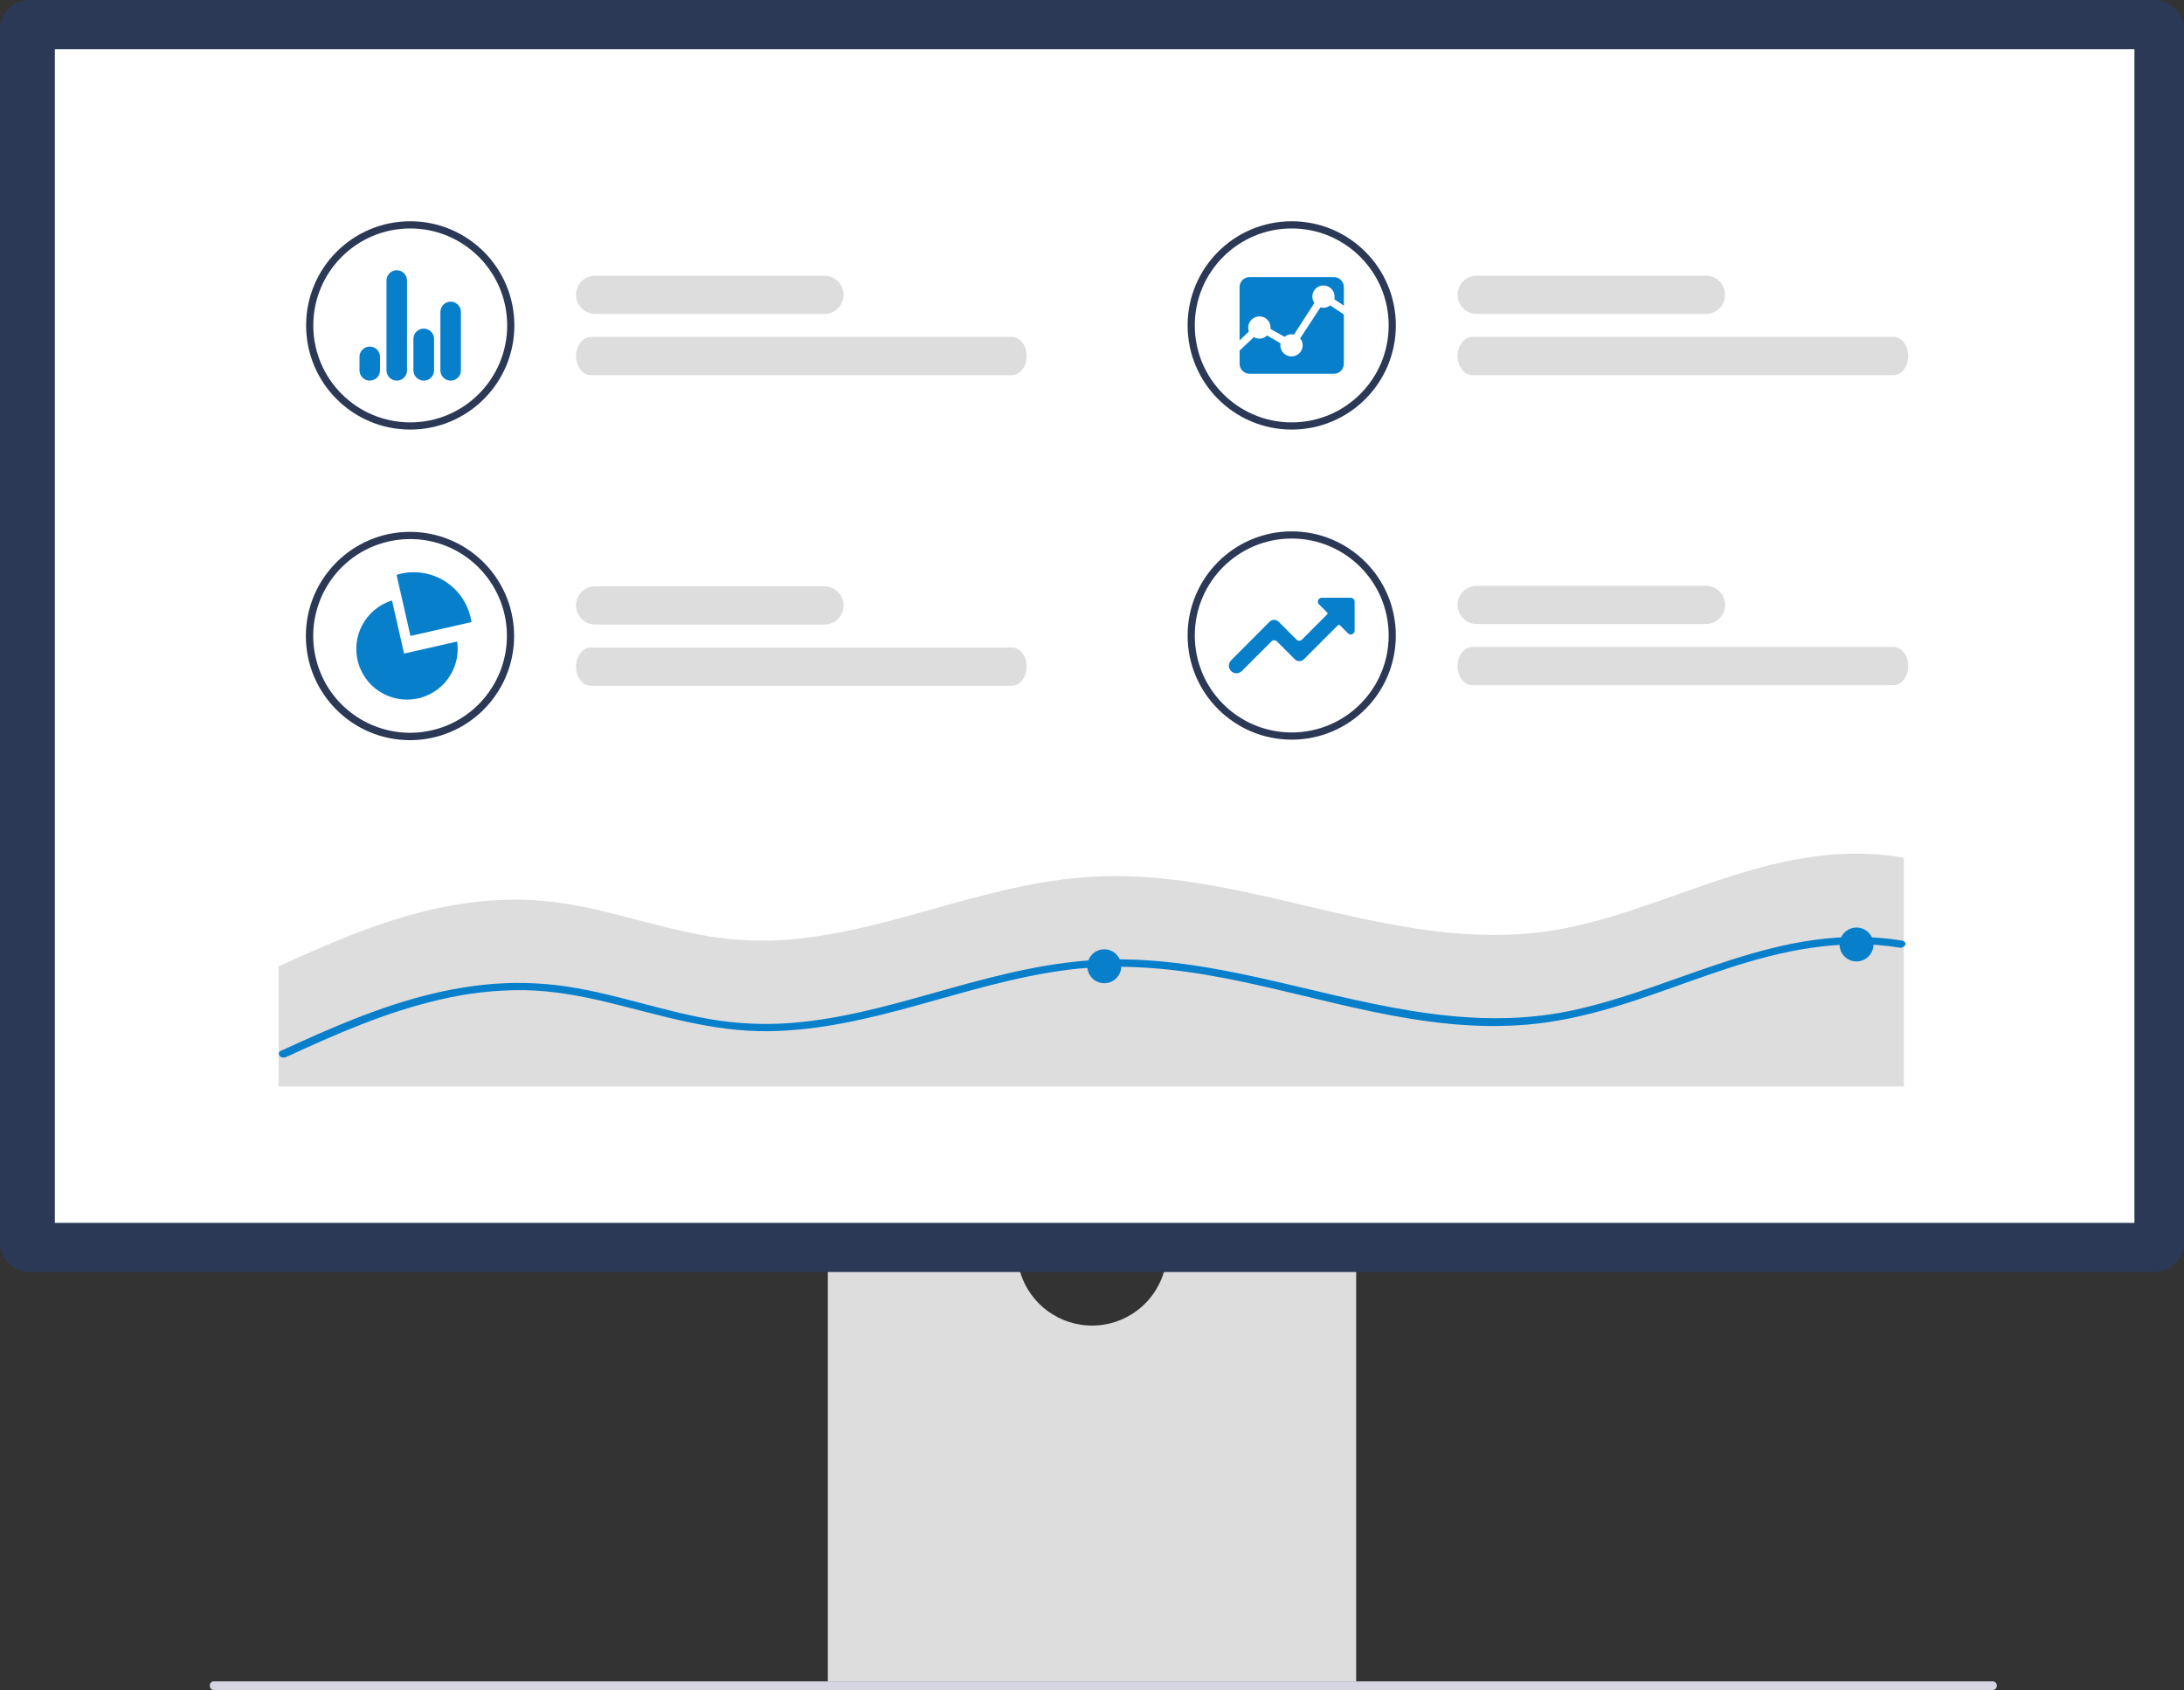 <?xml version="1.0" encoding="UTF-8"?>
<svg id="Layer_1" xmlns="http://www.w3.org/2000/svg" version="1.1" viewBox="0 0 800 618.87">
  <rect x="0" y="0" width="800" height="618.87" fill="#333333" stroke="none"/>
  <!-- Generator: Adobe Illustrator 29.8.1, SVG Export Plug-In . SVG Version: 2.1.1 Build 2)  -->
  <defs>
    <style>
      .st0 {
        fill: #087fcb;
      }

      .st1 {
        fill: #d6d6e3;
      }

      .st2 {
        fill: #fff;
      }

      .st3 {
        fill: #ddd;
      }

      .st4 {
        fill: #2b3856;
      }

      .st5 {
        fill: #6c63ff;
      }
    </style>
  </defs>
  <path class="st1" d="M76.86,617.29c-.07.79.51,1.5,1.31,1.58h651.98c.87-.16,1.45-.99,1.29-1.86-.12-.66-.63-1.18-1.29-1.29H78.17c-.79.08-1.38.78-1.31,1.58h0Z"/>
  <path class="st3" d="M427.2,461.89c-2.18,15.02-16.12,25.43-31.14,23.25-12.04-1.75-21.5-11.21-23.25-23.25h-69.57v153.83h193.53v-153.83h-69.57Z"/>
  <path class="st4" d="M789.21,465.82H10.79c-5.96,0-10.78-4.83-10.79-10.79V10.79C0,4.83,4.83,0,10.79,0h778.42c5.95,0,10.78,4.83,10.79,10.79v444.25c0,5.96-4.83,10.78-10.79,10.79h0Z"/>
  <rect class="st2" x="20.09" y="18" width="761.75" height="429.82"/>
  <path class="st4" d="M150.27,157.31c-21.06,0-38.14-17.07-38.14-38.14s17.07-38.14,38.14-38.14,38.14,17.07,38.14,38.14h0c0,21.06-17.07,38.14-38.14,38.14ZM150.27,83.66c-19.61,0-35.51,15.9-35.51,35.51,0,19.61,15.9,35.51,35.51,35.51,19.61,0,35.51-15.9,35.51-35.51h0c0-19.61-15.9-35.51-35.51-35.51h0Z"/>
  <path class="st0" d="M165.08,139.39c-2.08,0-3.77-1.68-3.77-3.76v-21.4c0-2.08,1.69-3.76,3.76-3.76h0c2.08,0,3.76,1.69,3.76,3.76v21.4c0,2.08-1.69,3.76-3.76,3.76ZM155.25,139.39c-2.09.02-3.8-1.65-3.82-3.74,0,0,0-.01,0-.02v-11.53c0-2.08,1.69-3.76,3.76-3.76h.05c2.08,0,3.76,1.69,3.76,3.76v11.53c0,2.08-1.68,3.76-3.76,3.76ZM145.34,139.39c-2.08,0-3.77-1.68-3.77-3.76v-32.91c0-2.08,1.69-3.76,3.76-3.76h0c2.08,0,3.76,1.69,3.76,3.76v32.91c0,2.08-1.69,3.76-3.76,3.76ZM135.45,139.39c-2.08,0-3.76-1.68-3.77-3.76h0v-4.95c0-2.08,1.68-3.76,3.76-3.76s3.76,1.68,3.76,3.76v4.94c0,2.08-1.69,3.76-3.76,3.76h0Z"/>
  <path class="st3" d="M302,114.96h-84c-3.87,0-7-3.13-7-7s3.13-7,7-7h84c3.87,0,7,3.13,7,7s-3.13,7-7,7Z"/>
  <path class="st3" d="M370.65,137.38h-154.22c-3,0-5.42-3.13-5.42-7s2.43-7,5.42-7h154.22c3,0,5.42,3.13,5.42,7s-2.43,7-5.42,7Z"/>
  <path class="st4" d="M473.16,157.31c-21.06,0-38.14-17.07-38.14-38.14s17.07-38.14,38.14-38.14,38.14,17.07,38.14,38.14h0c0,21.06-17.08,38.14-38.14,38.14ZM473.16,83.66c-19.61,0-35.51,15.9-35.51,35.51s15.9,35.51,35.51,35.51,35.51-15.9,35.51-35.51c0-19.61-15.9-35.51-35.51-35.51h0Z"/>
  <path class="st0" d="M483.68,112.55l-7.43,11.37c.6.72.92,1.64.92,2.58-.04,2.26-1.9,4.06-4.16,4.03-2.21-.04-3.99-1.82-4.03-4.03,0-.26.03-.53.07-.78l-4.91-2.86c-1.3,1.26-3.28,1.51-4.85.61l-5.22,4.89v4.88c0,2.01,1.63,3.63,3.63,3.64h30.91c2.01,0,3.63-1.63,3.64-3.64v-18.08l-4.99-3.32c-1.02.79-2.34,1.06-3.59.72h0Z"/>
  <path class="st0" d="M461.31,115.85c2.26,0,4.09,1.83,4.09,4.09h0v.53l5.12,2.87c.73-.6,1.65-.93,2.59-.93.3,0,.6.03.89.09l7.45-11.53c-1.3-1.84-.87-4.38.97-5.68s4.38-.87,5.68.97c.49.69.75,1.52.75,2.36,0,.33-.04.65-.11.97l3.52,2.35v-6.82c0-2.01-1.63-3.63-3.64-3.64h-30.92c-2.01,0-3.63,1.64-3.64,3.64v19.54l3.41-3.27c-.78-2.11.3-4.46,2.41-5.25.45-.17.94-.25,1.42-.25v-.04Z"/>
  <path class="st3" d="M624.9,114.96h-84c-3.87,0-7-3.13-7-7s3.13-7,7-7h84c3.87,0,7,3.13,7,7s-3.13,7-7,7Z"/>
  <path class="st3" d="M693.55,137.38h-154.22c-3,0-5.42-3.13-5.42-7s2.43-7,5.42-7h154.22c3,0,5.42,3.13,5.42,7s-2.43,7-5.42,7Z"/>
  <path class="st4" d="M157.55,195.49c-2.41-.48-4.87-.72-7.33-.72-21.06-.02-38.15,17.04-38.18,38.1s17.04,38.15,38.1,38.18c21.06.02,38.15-17.04,38.18-38.1.02-18.24-12.87-33.93-30.77-37.46ZM160.12,266.93c-18.81,5.47-38.5-5.34-43.97-24.15s5.34-38.5,24.15-43.97c3.22-.94,6.56-1.41,9.91-1.41,1.05,0,2.09.05,3.12.13,19.52,1.73,33.94,18.95,32.21,38.47-1.29,14.56-11.38,26.84-25.42,30.93h0Z"/>
  <path class="st0" d="M172.4,226.17c-2.62-11.49-14.05-18.69-25.55-16.09-.54.12-1.1.27-1.59.43l5.09,22.37,22.37-5.08c-.09-.52-.2-1.09-.32-1.63Z"/>
  <path class="st0" d="M167.47,234.92l-19.46,4.42-4.42-19.45c-9.8,3.03-15.28,13.43-12.25,23.23s13.43,15.28,23.23,12.25c8.75-2.71,14.22-11.39,12.88-20.45h.02Z"/>
  <path class="st3" d="M302,228.71h-84c-3.87,0-7-3.13-7-7s3.13-7,7-7h84c3.87,0,7,3.13,7,7s-3.13,7-7,7Z"/>
  <path class="st3" d="M370.65,251.12h-154.22c-3,0-5.42-3.13-5.42-7s2.43-7,5.42-7h154.22c3,0,5.42,3.13,5.42,7s-2.43,7-5.42,7Z"/>
  <path class="st4" d="M473.16,270.86c-21.06,0-38.14-17.07-38.14-38.13s17.07-38.14,38.13-38.14,38.14,17.07,38.14,38.13h0c0,21.07-17.07,38.14-38.13,38.14ZM473.16,197.21c-19.61,0-35.51,15.9-35.51,35.51s15.9,35.51,35.51,35.51,35.51-15.9,35.51-35.51c0-19.61-15.9-35.51-35.51-35.51h0Z"/>
  <path class="st0" d="M452.9,246.55c-1.53,0-2.77-1.24-2.77-2.77,0-.73.29-1.44.81-1.96l14.09-14.13c.44-.45,1.05-.7,1.67-.7h0c.63,0,1.23.25,1.67.69l6.53,6.54c.27.27.63.42,1.01.42h0c.38,0,.74-.15,1-.42l9.23-9.24c.18-.18.19-.48,0-.67h0s-2.98-2.98-2.98-2.98c-.56-.55-.56-1.45,0-2.01.27-.27.63-.42,1-.42h10.6c.79,0,1.43.62,1.44,1.41,0,0,0,.02,0,.02v10.6c0,.78-.64,1.42-1.42,1.42-.38,0-.74-.15-1.01-.42l-2.99-2.99c-.18-.18-.48-.19-.67,0,0,0,0,0,0,0l-12.49,12.48c-.44.45-1.05.69-1.67.69h0c-.63,0-1.23-.25-1.67-.69l-6.54-6.54c-.56-.54-1.45-.54-2.01,0l-10.86,10.86c-.52.52-1.23.82-1.97.81Z"/>
  <path class="st3" d="M624.9,228.52h-84c-3.87,0-7-3.13-7-7s3.13-7,7-7h84c3.87,0,7,3.13,7,7s-3.13,7-7,7Z"/>
  <path class="st3" d="M693.55,250.93h-154.22c-3,0-5.42-3.13-5.42-7s2.43-7,5.42-7h154.22c3,0,5.42,3.13,5.42,7s-2.43,7-5.42,7Z"/>
  <circle class="st5" cx="170.97" cy="358.23" r="6.21"/>
  <path class="st3" d="M697.38,314.4v83.45H102.02v-43.94c4.12-1.89,8.27-3.77,12.46-5.59,17.87-7.8,37-15.1,57.85-17.81,9.91-1.31,19.94-1.4,29.87-.27,10.46,1.23,20.48,3.8,30.39,6.39,9.78,2.55,19.58,5.19,29.81,6.67,10.02,1.4,20.17,1.54,30.23.43,19.14-2.05,37.13-7.54,55.04-12.51,18.02-4.99,36.59-9.71,56.1-10.33,19.26-.62,38.28,2.62,56.55,6.65,37.25,8.2,75.29,20.37,114.74,12.03,40.06-8.46,76.9-32.89,121.29-25.64.39.04.76.21,1.05.47h0Z"/>
  <path class="st0" d="M697.69,346.36c-.51.56-1.29.81-2.04.64-5.33-.87-10.73-1.27-16.13-1.19-43.65.55-77.21,25.63-119.89,29.38-38.48,3.38-74.7-9.98-110.88-16.96-18.8-3.63-38.18-5.55-57.53-3.09-19.2,2.44-37.21,8.04-55.3,13.02-17.42,4.79-35.52,9.24-54.38,9.46-20.74.25-39.41-5.85-58.65-10.5-10-2.42-20.27-4.34-30.86-4.52-10.24-.1-20.45,1.03-30.42,3.36-20.44,4.64-38.85,12.9-56.78,21.12-.33.16-.69.23-1.06.2-.7,0-1.33-.42-1.62-1.05-.15-.62.2-1.25.8-1.45l.82-.37c4.11-1.89,8.25-3.77,12.42-5.59,17.83-7.8,36.91-15.1,57.71-17.81,9.88-1.31,19.89-1.4,29.8-.27,10.44,1.23,20.43,3.8,30.32,6.39,9.75,2.55,19.53,5.19,29.73,6.67,10,1.4,20.13,1.54,30.16.43,19.1-2.05,37.04-7.54,54.91-12.51,17.98-4.99,36.5-9.71,55.96-10.33,19.21-.62,38.18,2.62,56.41,6.65,37.16,8.2,75.11,20.37,114.46,12.03,39.96-8.46,76.71-32.89,120.99-25.64.39.04.75.21,1.04.47.39.41.39,1.05-.01,1.46Z"/>
  <circle class="st0" cx="404.5" cy="353.85" r="6.21"/>
  <circle class="st0" cx="680.04" cy="345.87" r="6.21"/>
</svg>